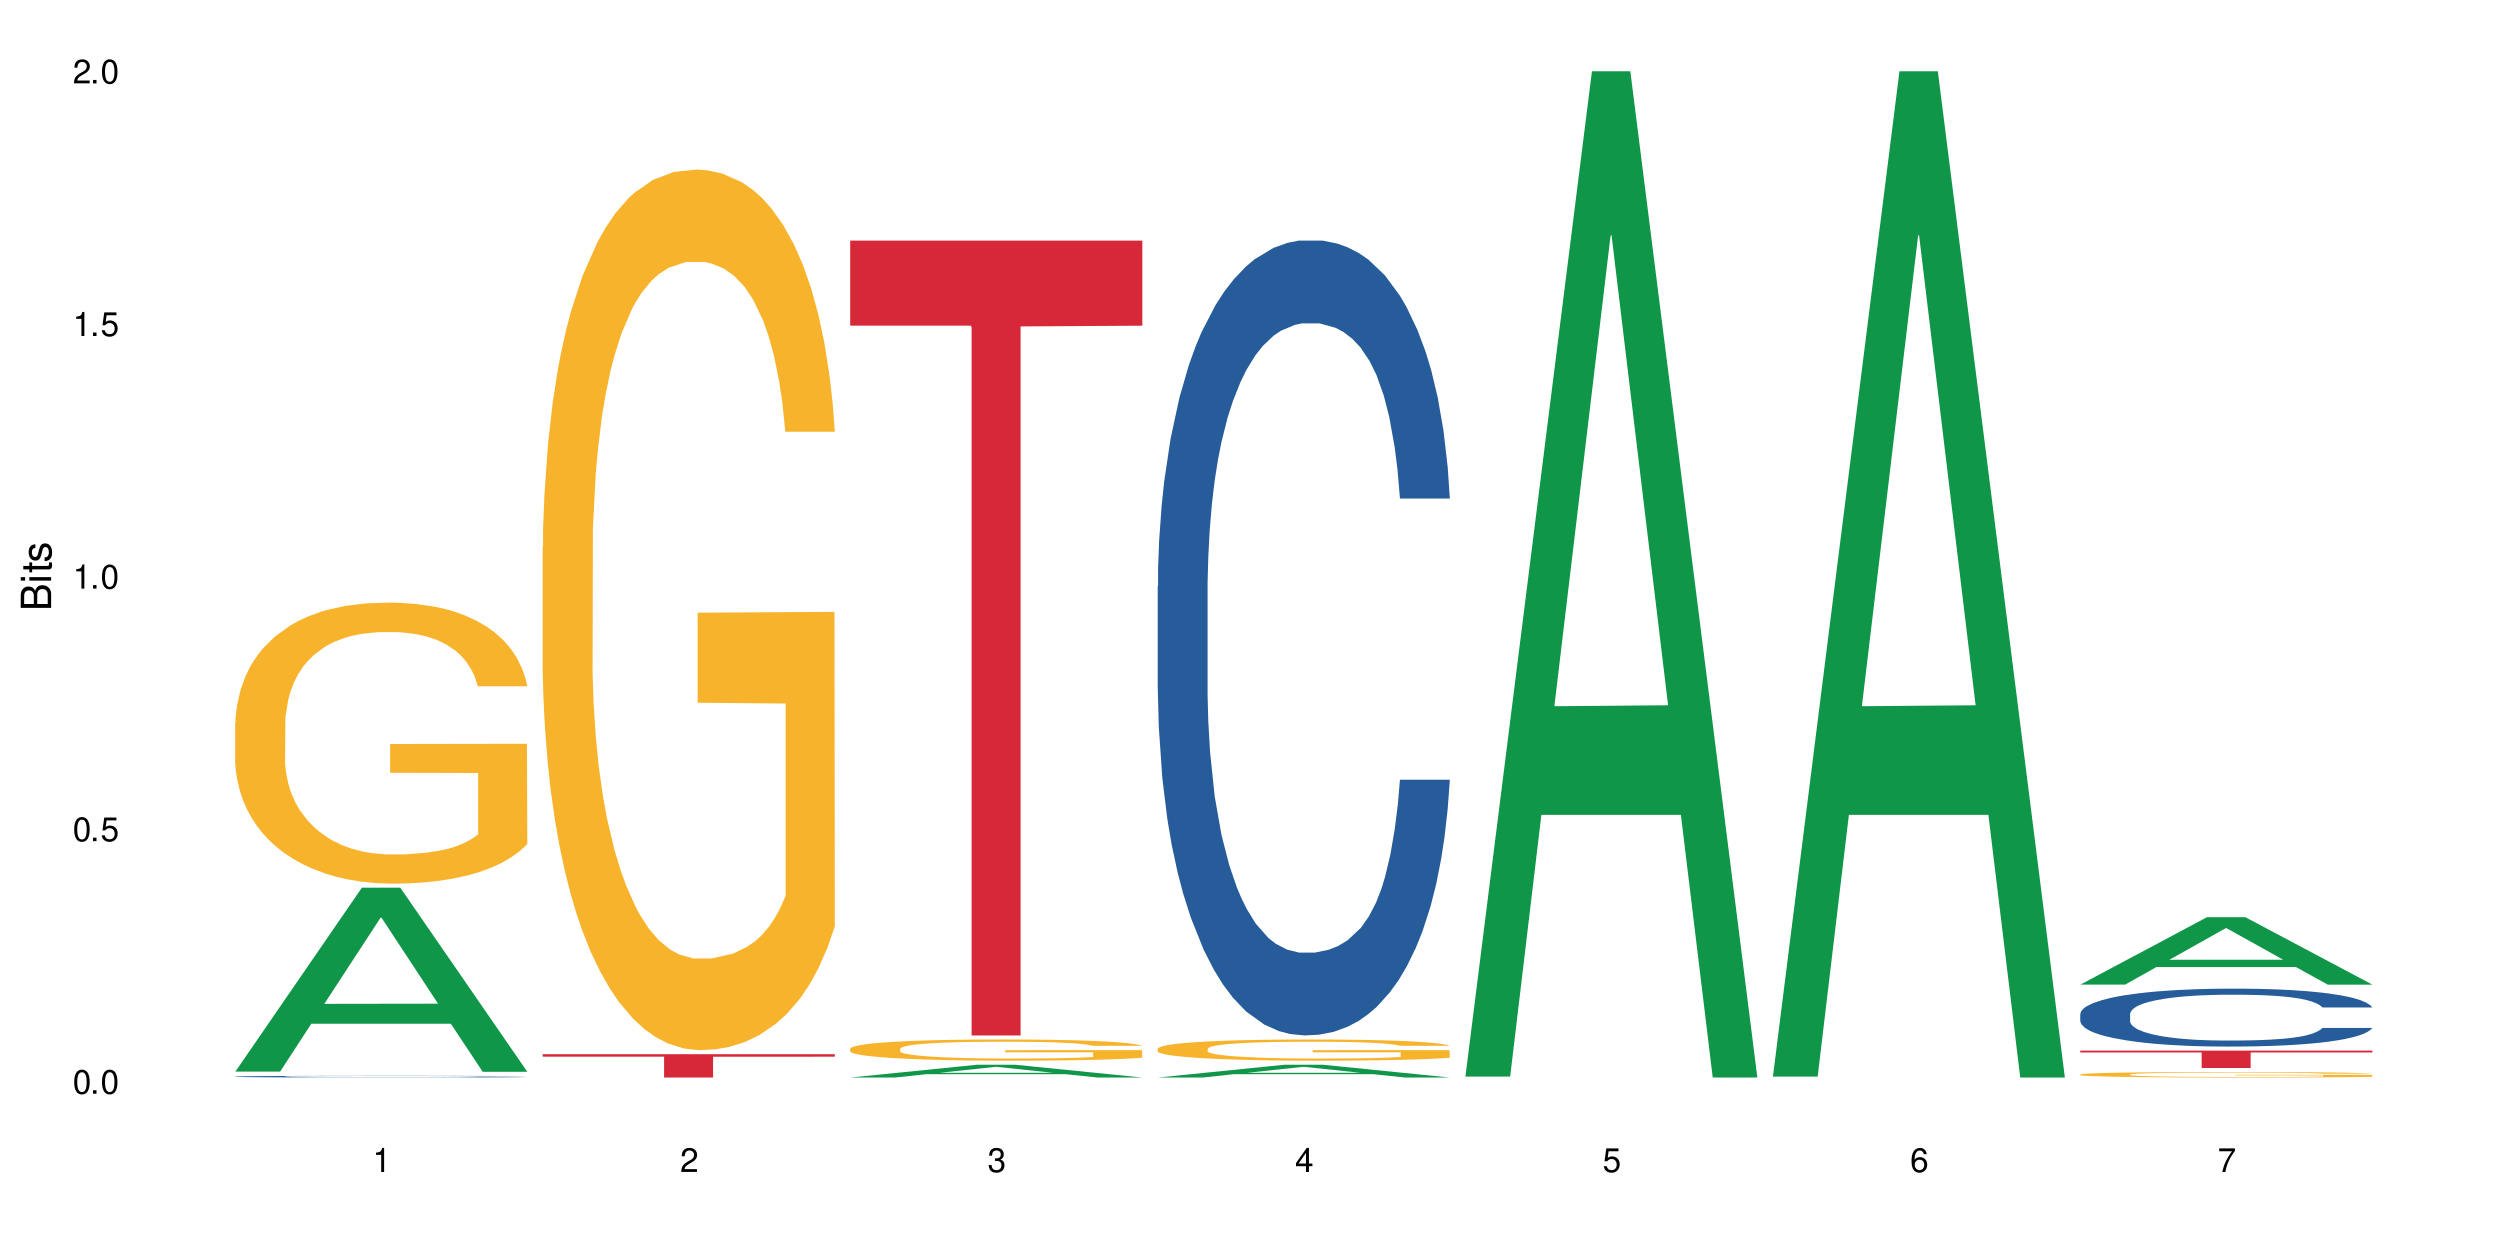 <?xml version="1.0" encoding="UTF-8"?>
<svg xmlns="http://www.w3.org/2000/svg" xmlns:xlink="http://www.w3.org/1999/xlink" width="720" height="360" viewBox="0 0 720 360">
<defs>
<g>
<g id="glyph-0-0">
</g>
<g id="glyph-0-1">
<path d="M 2.641 -6.938 C 2 -6.938 1.422 -6.656 1.078 -6.172 C 0.641 -5.562 0.406 -4.641 0.406 -3.359 C 0.406 -1.016 1.188 0.219 2.641 0.219 C 4.078 0.219 4.859 -1.016 4.859 -3.297 C 4.859 -4.641 4.656 -5.547 4.203 -6.172 C 3.844 -6.656 3.281 -6.938 2.641 -6.938 Z M 2.641 -6.188 C 3.547 -6.188 4 -5.25 4 -3.375 C 4 -1.406 3.562 -0.484 2.625 -0.484 C 1.734 -0.484 1.281 -1.438 1.281 -3.344 C 1.281 -5.25 1.734 -6.188 2.641 -6.188 Z M 2.641 -6.188 "/>
</g>
<g id="glyph-0-2">
<path d="M 1.828 -1 L 0.828 -1 L 0.828 0 L 1.828 0 Z M 1.828 -1 "/>
</g>
<g id="glyph-0-3">
<path d="M 4.562 -6.797 L 1.062 -6.797 L 0.547 -3.094 L 1.328 -3.094 C 1.719 -3.562 2.047 -3.734 2.578 -3.734 C 3.484 -3.734 4.062 -3.109 4.062 -2.094 C 4.062 -1.125 3.484 -0.531 2.578 -0.531 C 1.828 -0.531 1.375 -0.906 1.188 -1.672 L 0.328 -1.672 C 0.453 -1.109 0.547 -0.844 0.75 -0.594 C 1.125 -0.078 1.828 0.219 2.594 0.219 C 3.969 0.219 4.922 -0.781 4.922 -2.219 C 4.922 -3.562 4.031 -4.484 2.719 -4.484 C 2.25 -4.484 1.859 -4.359 1.469 -4.062 L 1.734 -5.969 L 4.562 -5.969 Z M 4.562 -6.797 "/>
</g>
<g id="glyph-0-4">
<path d="M 2.484 -4.938 L 2.484 0 L 3.328 0 L 3.328 -6.938 L 2.766 -6.938 C 2.469 -5.875 2.281 -5.734 0.984 -5.562 L 0.984 -4.938 Z M 2.484 -4.938 "/>
</g>
<g id="glyph-0-5">
<path d="M 4.859 -0.828 L 1.281 -0.828 C 1.359 -1.406 1.672 -1.781 2.5 -2.281 L 3.469 -2.828 C 4.406 -3.344 4.906 -4.062 4.906 -4.906 C 4.906 -5.484 4.672 -6.031 4.266 -6.406 C 3.859 -6.766 3.375 -6.938 2.719 -6.938 C 1.859 -6.938 1.219 -6.625 0.844 -6.031 C 0.609 -5.672 0.5 -5.234 0.484 -4.531 L 1.328 -4.531 C 1.359 -5.016 1.406 -5.281 1.531 -5.516 C 1.75 -5.938 2.188 -6.203 2.703 -6.203 C 3.469 -6.203 4.031 -5.641 4.031 -4.891 C 4.031 -4.344 3.719 -3.859 3.125 -3.516 L 2.234 -3 C 0.812 -2.172 0.406 -1.531 0.328 -0.016 L 4.859 -0.016 Z M 4.859 -0.828 "/>
</g>
<g id="glyph-0-6">
<path d="M 2.125 -3.188 L 2.578 -3.188 C 3.5 -3.188 3.984 -2.766 3.984 -1.922 C 3.984 -1.062 3.469 -0.531 2.594 -0.531 C 1.656 -0.531 1.203 -1 1.156 -2.016 L 0.312 -2.016 C 0.344 -1.453 0.438 -1.094 0.609 -0.781 C 0.953 -0.109 1.625 0.219 2.547 0.219 C 3.953 0.219 4.859 -0.625 4.859 -1.938 C 4.859 -2.828 4.516 -3.297 3.703 -3.594 C 4.344 -3.844 4.656 -4.328 4.656 -5.031 C 4.656 -6.219 3.875 -6.938 2.578 -6.938 C 1.203 -6.938 0.484 -6.172 0.453 -4.703 L 1.297 -4.703 C 1.312 -5.125 1.344 -5.359 1.453 -5.578 C 1.641 -5.969 2.062 -6.203 2.594 -6.203 C 3.344 -6.203 3.797 -5.75 3.797 -5 C 3.797 -4.516 3.609 -4.219 3.25 -4.047 C 3.016 -3.953 2.703 -3.922 2.125 -3.906 Z M 2.125 -3.188 "/>
</g>
<g id="glyph-0-7">
<path d="M 3.141 -1.672 L 3.141 0 L 3.984 0 L 3.984 -1.672 L 4.984 -1.672 L 4.984 -2.438 L 3.984 -2.438 L 3.984 -6.938 L 3.359 -6.938 L 0.266 -2.578 L 0.266 -1.672 Z M 3.141 -2.438 L 1 -2.438 L 3.141 -5.5 Z M 3.141 -2.438 "/>
</g>
<g id="glyph-0-8">
<path d="M 4.781 -5.125 C 4.609 -6.266 3.891 -6.938 2.844 -6.938 C 2.094 -6.938 1.422 -6.578 1.031 -5.953 C 0.594 -5.266 0.406 -4.422 0.406 -3.172 C 0.406 -2 0.578 -1.25 0.984 -0.641 C 1.359 -0.078 1.953 0.219 2.703 0.219 C 3.984 0.219 4.922 -0.75 4.922 -2.094 C 4.922 -3.375 4.062 -4.281 2.844 -4.281 C 2.172 -4.281 1.641 -4.031 1.281 -3.516 C 1.281 -5.234 1.828 -6.188 2.797 -6.188 C 3.391 -6.188 3.797 -5.797 3.938 -5.125 Z M 2.734 -3.531 C 3.547 -3.531 4.062 -2.953 4.062 -2.031 C 4.062 -1.156 3.484 -0.531 2.703 -0.531 C 1.922 -0.531 1.328 -1.188 1.328 -2.078 C 1.328 -2.938 1.906 -3.531 2.734 -3.531 Z M 2.734 -3.531 "/>
</g>
<g id="glyph-0-9">
<path d="M 4.984 -6.797 L 0.438 -6.797 L 0.438 -5.969 L 4.109 -5.969 C 2.5 -3.656 1.828 -2.234 1.328 0 L 2.219 0 C 2.594 -2.172 3.453 -4.047 4.984 -6.094 Z M 4.984 -6.797 "/>
</g>
<g id="glyph-1-0">
</g>
<g id="glyph-1-1">
<path d="M 0 -0.953 L 0 -4.891 C 0 -5.719 -0.234 -6.344 -0.734 -6.797 C -1.188 -7.234 -1.812 -7.469 -2.5 -7.469 C -3.547 -7.469 -4.188 -7 -4.625 -5.875 C -4.984 -6.688 -5.625 -7.094 -6.531 -7.094 C -7.172 -7.094 -7.734 -6.859 -8.141 -6.391 C -8.562 -5.922 -8.75 -5.344 -8.75 -4.5 L -8.75 -0.953 Z M -4.984 -2.062 L -7.766 -2.062 L -7.766 -4.219 C -7.766 -4.844 -7.688 -5.203 -7.453 -5.5 C -7.219 -5.812 -6.859 -5.969 -6.375 -5.969 C -5.891 -5.969 -5.531 -5.812 -5.297 -5.5 C -5.062 -5.203 -4.984 -4.844 -4.984 -4.219 Z M -0.984 -2.062 L -4 -2.062 L -4 -4.781 C -4 -5.766 -3.438 -6.359 -2.484 -6.359 C -1.547 -6.359 -0.984 -5.766 -0.984 -4.781 Z M -0.984 -2.062 "/>
</g>
<g id="glyph-1-2">
<path d="M -6.281 -1.797 L -6.281 -0.797 L 0 -0.797 L 0 -1.797 Z M -8.75 -1.797 L -8.75 -0.797 L -7.484 -0.797 L -7.484 -1.797 Z M -8.75 -1.797 "/>
</g>
<g id="glyph-1-3">
<path d="M -6.281 -3.047 L -6.281 -2.016 L -8.016 -2.016 L -8.016 -1.016 L -6.281 -1.016 L -6.281 -0.172 L -5.469 -0.172 L -5.469 -1.016 L -0.719 -1.016 C -0.078 -1.016 0.281 -1.453 0.281 -2.234 C 0.281 -2.5 0.25 -2.719 0.188 -3.047 L -0.641 -3.047 C -0.609 -2.906 -0.594 -2.766 -0.594 -2.562 C -0.594 -2.141 -0.719 -2.016 -1.156 -2.016 L -5.469 -2.016 L -5.469 -3.047 Z M -6.281 -3.047 "/>
</g>
<g id="glyph-1-4">
<path d="M -4.531 -5.25 C -5.766 -5.25 -6.469 -4.422 -6.469 -2.969 C -6.469 -1.516 -5.719 -0.562 -4.547 -0.562 C -3.562 -0.562 -3.094 -1.062 -2.734 -2.562 L -2.516 -3.484 C -2.344 -4.188 -2.094 -4.469 -1.641 -4.469 C -1.047 -4.469 -0.641 -3.875 -0.641 -3 C -0.641 -2.453 -0.797 -2 -1.062 -1.75 C -1.25 -1.594 -1.422 -1.531 -1.875 -1.469 L -1.875 -0.406 C -0.422 -0.453 0.281 -1.266 0.281 -2.922 C 0.281 -4.5 -0.5 -5.516 -1.719 -5.516 C -2.656 -5.516 -3.172 -4.984 -3.469 -3.734 L -3.703 -2.766 C -3.891 -1.953 -4.156 -1.609 -4.594 -1.609 C -5.188 -1.609 -5.547 -2.125 -5.547 -2.938 C -5.547 -3.75 -5.203 -4.172 -4.531 -4.203 Z M -4.531 -5.25 "/>
</g>
</g>
</defs>
<rect x="-72" y="-36" width="864" height="432" fill="rgb(100%, 100%, 100%)" fill-opacity="1"/>
<path fill-rule="nonzero" fill="rgb(6.275%, 58.824%, 28.235%)" fill-opacity="1" d="M 67.73 308.625 L 67.82 308.574 L 104.227 255.652 L 115.281 255.652 L 151.867 308.672 L 139.012 308.672 L 129.844 294.832 L 89.664 294.832 L 80.676 308.625 L 67.73 308.625 L 93.527 289.109 L 126.156 289.059 L 109.887 264.316 L 109.707 264.266 L 109.527 264.414 L 93.438 289.059 L 93.527 289.109 Z M 67.73 308.625 "/>
<path fill-rule="nonzero" fill="rgb(14.51%, 36.078%, 60%)" fill-opacity="1" d="M 67.73 310.055 L 67.832 310.051 L 67.832 310.043 L 68.141 310.023 L 68.859 310.004 L 69.578 309.988 L 71.426 309.961 L 73.988 309.934 L 76.656 309.914 L 78.605 309.902 L 80.352 309.895 L 84.352 309.879 L 86.918 309.871 L 89.688 309.863 L 93.074 309.855 L 95.535 309.848 L 101.078 309.844 L 105.18 309.84 L 108.363 309.836 L 115.238 309.836 L 119.34 309.84 L 122.316 309.84 L 125.598 309.844 L 128.371 309.848 L 133.191 309.859 L 137.5 309.871 L 139.449 309.879 L 142.527 309.895 L 144.891 309.906 L 146.531 309.918 L 148.379 309.934 L 150.02 309.957 L 151.25 309.98 L 151.867 310 L 137.5 310 L 136.785 309.98 L 135.961 309.965 L 132.883 309.934 L 130.73 309.922 L 128.781 309.914 L 126.113 309.902 L 123.754 309.898 L 121.289 309.895 L 118.93 309.891 L 107.234 309.891 L 103.23 309.895 L 101.078 309.898 L 98 309.902 L 95.844 309.91 L 93.281 309.918 L 91.535 309.926 L 89.379 309.938 L 87.84 309.949 L 86.098 309.961 L 85.07 309.973 L 84.148 309.988 L 83.328 310 L 82.711 310.02 L 82.301 310.035 L 82.094 310.051 L 82.094 310.121 L 82.301 310.137 L 82.812 310.156 L 84.148 310.184 L 86.098 310.207 L 88.355 310.227 L 90.508 310.238 L 91.742 310.246 L 93.383 310.254 L 95.945 310.262 L 99.641 310.273 L 101.797 310.277 L 105.078 310.277 L 108.465 310.281 L 112.98 310.281 L 116.98 310.277 L 119.648 310.277 L 122.418 310.273 L 126.215 310.266 L 128.574 310.258 L 130.629 310.25 L 132.168 310.242 L 133.191 310.234 L 134.73 310.219 L 135.961 310.203 L 136.887 310.188 L 137.5 310.172 L 151.867 310.172 L 151.25 310.191 L 150.328 310.207 L 149.402 310.223 L 147.969 310.238 L 146.324 310.25 L 143.965 310.27 L 142.016 310.277 L 139.449 310.289 L 137.09 310.297 L 134.527 310.305 L 130.73 310.316 L 128.266 310.32 L 125.598 310.324 L 122.418 310.328 L 118.418 310.332 L 105.797 310.332 L 102.617 310.328 L 98.41 310.324 L 93.176 310.316 L 89.379 310.309 L 86.406 310.301 L 83.84 310.293 L 80.969 310.277 L 77.273 310.258 L 75.016 310.242 L 73.477 310.23 L 71.734 310.215 L 70.5 310.199 L 69.066 310.172 L 68.039 310.141 L 67.73 310.117 Z M 67.73 310.055 "/>
<path fill-rule="nonzero" fill="rgb(96.863%, 70.196%, 16.863%)" fill-opacity="1" d="M 67.73 208.215 L 67.832 208.141 L 67.832 206.66 L 68.242 203.336 L 69.27 198.75 L 70.605 194.98 L 72.039 192.023 L 72.965 190.473 L 74.504 188.254 L 75.836 186.629 L 79.223 183.301 L 83.531 180.199 L 85.891 178.867 L 88.559 177.609 L 92.355 176.207 L 94.102 175.688 L 99.438 174.504 L 105.488 173.766 L 112.16 173.543 L 115.238 173.617 L 119.441 173.914 L 125.188 174.727 L 128.473 175.465 L 131.039 176.207 L 133.707 177.168 L 136.988 178.645 L 140.066 180.418 L 142.527 182.195 L 144.992 184.41 L 147.043 186.777 L 148.789 189.363 L 150.328 192.469 L 151.25 195.055 L 151.867 197.645 L 137.605 197.645 L 136.785 195.055 L 135.859 193.059 L 134.32 190.621 L 132.781 188.848 L 131.242 187.441 L 128.371 185.52 L 125.906 184.336 L 122.828 183.301 L 119.855 182.637 L 116.469 182.195 L 114.414 182.047 L 108.977 182.047 L 104.055 182.562 L 101.18 183.156 L 99.129 183.746 L 96.254 184.855 L 94.512 185.742 L 93.484 186.332 L 90.406 188.625 L 88.355 190.695 L 87.227 192.098 L 85.789 194.316 L 84.762 196.312 L 83.633 199.27 L 83.02 201.488 L 82.199 206.512 L 82.094 219.82 L 82.402 222.629 L 83.02 225.66 L 83.84 228.32 L 85.07 231.129 L 86.301 233.273 L 88.457 236.156 L 90.305 238.078 L 91.742 239.336 L 94.512 241.332 L 95.641 241.996 L 98.309 243.328 L 101.078 244.359 L 104.465 245.25 L 107.027 245.691 L 111.133 246.062 L 116.363 246.062 L 122.52 245.617 L 126.422 245.027 L 129.09 244.434 L 130.832 243.918 L 132.988 243.105 L 134.527 242.367 L 135.961 241.551 L 137.707 240.297 L 137.707 222.629 L 112.363 222.555 L 112.363 214.273 L 151.762 214.203 L 151.867 243.105 L 149.711 245.102 L 147.043 247.023 L 144.48 248.5 L 141.812 249.758 L 138.016 251.16 L 134.938 252.051 L 130.215 253.082 L 125.906 253.75 L 121.395 254.191 L 117.391 254.414 L 112.672 254.488 L 108.465 254.34 L 103.949 253.898 L 100.359 253.305 L 97.074 252.566 L 93.793 251.605 L 89.688 250.055 L 87.02 248.797 L 84.25 247.242 L 81.48 245.395 L 79.016 243.398 L 77.375 241.848 L 75.734 240.074 L 73.988 237.855 L 72.348 235.344 L 71.117 233.051 L 69.988 230.465 L 69.168 228.023 L 68.348 224.699 L 67.938 222.035 L 67.73 219.746 Z M 67.73 208.215 "/>
<path fill-rule="nonzero" fill="rgb(96.863%, 70.196%, 16.863%)" fill-opacity="1" d="M 156.293 157.457 L 156.398 157.223 L 156.398 152.59 L 156.809 142.168 L 157.832 127.809 L 159.168 115.996 L 160.605 106.73 L 161.527 101.867 L 163.066 94.922 L 164.398 89.824 L 167.785 79.402 L 172.094 69.676 L 174.457 65.504 L 177.121 61.566 L 180.918 57.168 L 182.664 55.547 L 188 51.84 L 194.051 49.523 L 200.723 48.828 L 203.801 49.062 L 208.008 49.988 L 213.754 52.535 L 217.035 54.852 L 219.602 57.168 L 222.27 60.18 L 225.551 64.809 L 228.629 70.367 L 231.094 75.93 L 233.555 82.875 L 235.605 90.289 L 237.352 98.395 L 238.891 108.121 L 239.812 116.227 L 240.43 124.336 L 226.168 124.336 L 225.348 116.227 L 224.422 109.977 L 222.883 102.332 L 221.344 96.773 L 219.805 92.371 L 216.934 86.352 L 214.473 82.645 L 211.395 79.402 L 208.418 77.316 L 205.031 75.93 L 202.98 75.465 L 197.543 75.465 L 192.617 77.086 L 189.742 78.938 L 187.691 80.793 L 184.816 84.266 L 183.074 87.047 L 182.047 88.898 L 178.969 96.078 L 176.918 102.562 L 175.789 106.965 L 174.352 113.914 L 173.328 120.164 L 172.199 129.43 L 171.582 136.379 L 170.762 152.129 L 170.66 193.82 L 170.965 202.621 L 171.582 212.117 L 172.402 220.453 L 173.633 229.254 L 174.867 235.973 L 177.02 245.004 L 178.867 251.027 L 180.305 254.965 L 183.074 261.219 L 184.203 263.301 L 186.871 267.473 L 189.641 270.715 L 193.027 273.492 L 195.59 274.883 L 199.695 276.039 L 204.93 276.039 L 211.086 274.652 L 214.984 272.797 L 217.652 270.945 L 219.395 269.324 L 221.551 266.777 L 223.09 264.461 L 224.527 261.914 L 226.27 257.977 L 226.27 202.621 L 200.926 202.387 L 200.926 176.449 L 240.328 176.215 L 240.43 266.777 L 238.273 273.031 L 235.605 279.051 L 233.043 283.684 L 230.375 287.621 L 226.578 292.023 L 223.5 294.801 L 218.781 298.043 L 214.473 300.129 L 209.957 301.52 L 205.953 302.215 L 201.234 302.445 L 197.027 301.98 L 192.512 300.59 L 188.922 298.738 L 185.641 296.422 L 182.355 293.41 L 178.25 288.547 L 175.582 284.609 L 172.812 279.746 L 170.043 273.957 L 167.582 267.703 L 165.938 262.84 L 164.297 257.281 L 162.555 250.332 L 160.91 242.457 L 159.68 235.277 L 158.551 227.172 L 157.73 219.527 L 156.91 209.105 L 156.5 200.766 L 156.293 193.586 Z M 156.293 157.457 "/>
<path fill-rule="nonzero" fill="rgb(83.922%, 15.686%, 22.353%)" fill-opacity="1" d="M 156.293 303.609 L 240.43 303.609 L 240.43 304.328 L 205.363 304.336 L 205.363 310.332 L 191.258 310.332 L 191.258 304.34 L 191.051 304.328 L 156.293 304.328 Z M 156.293 303.609 "/>
<path fill-rule="nonzero" fill="rgb(6.275%, 58.824%, 28.235%)" fill-opacity="1" d="M 244.859 310.328 L 244.949 310.324 L 281.352 306.648 L 292.41 306.648 L 328.992 310.332 L 316.141 310.332 L 306.969 309.371 L 266.789 309.371 L 257.801 310.328 L 244.859 310.328 L 270.656 308.973 L 303.285 308.969 L 287.016 307.25 L 286.836 307.246 L 286.656 307.258 L 270.566 308.969 L 270.656 308.973 Z M 244.859 310.328 "/>
<path fill-rule="nonzero" fill="rgb(96.863%, 70.196%, 16.863%)" fill-opacity="1" d="M 244.859 301.992 L 244.961 301.984 L 244.961 301.875 L 245.371 301.621 L 246.398 301.277 L 247.73 300.992 L 249.168 300.77 L 250.09 300.652 L 251.629 300.484 L 252.965 300.363 L 256.348 300.109 L 260.66 299.875 L 263.02 299.777 L 265.688 299.68 L 269.484 299.574 L 271.227 299.535 L 276.562 299.445 L 282.617 299.391 L 289.285 299.375 L 292.363 299.379 L 296.57 299.402 L 302.316 299.465 L 305.598 299.52 L 308.164 299.574 L 310.832 299.648 L 314.117 299.758 L 317.195 299.895 L 319.656 300.027 L 322.117 300.195 L 324.172 300.371 L 325.914 300.566 L 327.453 300.801 L 328.379 300.996 L 328.992 301.191 L 314.73 301.191 L 313.91 300.996 L 312.988 300.848 L 311.449 300.664 L 309.91 300.527 L 308.371 300.422 L 305.496 300.277 L 303.035 300.188 L 299.957 300.109 L 296.98 300.059 L 293.594 300.027 L 291.543 300.016 L 286.105 300.016 L 281.18 300.055 L 278.309 300.098 L 276.254 300.145 L 273.383 300.227 L 271.637 300.293 L 270.613 300.34 L 267.535 300.512 L 265.48 300.668 L 264.352 300.773 L 262.918 300.941 L 261.891 301.094 L 260.762 301.316 L 260.145 301.484 L 259.324 301.863 L 259.223 302.867 L 259.531 303.078 L 260.145 303.309 L 260.965 303.508 L 262.199 303.719 L 263.43 303.883 L 265.582 304.102 L 267.43 304.246 L 268.867 304.34 L 271.637 304.492 L 272.766 304.539 L 275.434 304.641 L 278.203 304.719 L 281.59 304.785 L 284.156 304.82 L 288.258 304.848 L 293.492 304.848 L 299.648 304.812 L 303.547 304.77 L 306.215 304.727 L 307.961 304.688 L 310.113 304.625 L 311.652 304.57 L 313.09 304.508 L 314.832 304.414 L 314.832 303.078 L 289.492 303.074 L 289.492 302.449 L 328.891 302.441 L 328.992 304.625 L 326.84 304.773 L 324.172 304.922 L 321.605 305.031 L 318.938 305.125 L 315.141 305.234 L 312.062 305.301 L 307.344 305.379 L 303.035 305.43 L 298.52 305.461 L 294.52 305.477 L 289.797 305.484 L 285.59 305.473 L 281.078 305.438 L 277.484 305.395 L 274.203 305.34 L 270.918 305.266 L 266.816 305.148 L 264.148 305.055 L 261.379 304.938 L 258.605 304.797 L 256.145 304.648 L 254.504 304.531 L 252.859 304.395 L 251.117 304.227 L 249.477 304.039 L 248.242 303.867 L 247.113 303.672 L 246.293 303.484 L 245.473 303.234 L 245.062 303.035 L 244.859 302.859 Z M 244.859 301.992 "/>
<path fill-rule="nonzero" fill="rgb(83.922%, 15.686%, 22.353%)" fill-opacity="1" d="M 244.859 69.293 L 328.992 69.293 L 328.992 93.797 L 293.93 94.012 L 293.93 298.211 L 279.82 298.211 L 279.82 94.227 L 279.617 93.797 L 244.859 93.797 Z M 244.859 69.293 "/>
<path fill-rule="nonzero" fill="rgb(6.275%, 58.824%, 28.235%)" fill-opacity="1" d="M 333.422 310.328 L 333.512 310.324 L 369.914 306.648 L 380.973 306.648 L 417.555 310.332 L 404.703 310.332 L 395.535 309.371 L 355.355 309.371 L 346.363 310.328 L 333.422 310.328 L 359.219 308.973 L 391.848 308.969 L 375.578 307.25 L 375.398 307.246 L 375.219 307.258 L 359.129 308.969 L 359.219 308.973 Z M 333.422 310.328 "/>
<path fill-rule="nonzero" fill="rgb(14.51%, 36.078%, 60%)" fill-opacity="1" d="M 333.422 168.895 L 333.523 168.688 L 333.523 163.664 L 333.832 155.711 L 334.551 145.668 L 335.27 138.762 L 337.113 126.418 L 339.68 114.492 L 342.348 105.285 L 344.297 99.844 L 346.043 95.66 L 350.043 87.918 L 352.609 83.941 L 355.379 80.383 L 358.766 76.828 L 361.227 74.734 L 366.766 71.387 L 370.871 69.922 L 374.051 69.293 L 380.926 69.293 L 385.031 70.129 L 388.008 71.176 L 391.289 72.852 L 394.059 74.734 L 398.883 79.336 L 403.191 85.195 L 405.141 88.543 L 408.219 95.031 L 410.578 101.309 L 412.223 106.75 L 414.066 114.492 L 415.711 123.906 L 416.941 134.578 L 417.555 143.578 L 403.191 143.578 L 402.473 135.207 L 401.652 128.719 L 400.113 120.141 L 398.574 114.074 L 396.422 108.004 L 394.469 104.027 L 391.805 100.055 L 389.441 97.543 L 386.98 95.66 L 384.621 94.402 L 380.105 93.148 L 374.875 93.148 L 372.922 93.566 L 368.922 95.238 L 366.766 96.703 L 363.688 99.633 L 361.535 102.355 L 358.969 106.539 L 357.227 110.098 L 355.07 115.539 L 353.531 120.352 L 351.789 127.254 L 350.762 132.484 L 349.836 138.344 L 349.016 145.25 L 348.402 152.574 L 347.992 160.316 L 347.785 167.848 L 347.785 200.281 L 347.992 207.816 L 348.504 216.605 L 349.836 229.367 L 351.789 240.457 L 354.043 249.246 L 356.199 255.523 L 357.43 258.453 L 359.07 261.801 L 361.637 265.984 L 365.332 270.172 L 367.484 271.844 L 370.77 273.52 L 374.156 274.355 L 378.668 274.355 L 382.672 273.52 L 385.34 272.473 L 388.109 270.797 L 391.906 267.242 L 394.266 263.895 L 396.316 259.918 L 397.855 255.941 L 398.883 252.594 L 400.422 246.109 L 401.652 238.992 L 402.578 231.668 L 403.191 224.555 L 417.555 224.555 L 416.941 232.926 L 416.016 241.086 L 415.094 247.152 L 413.656 254.477 L 412.016 260.965 L 409.656 268.289 L 407.707 273.102 L 405.141 278.332 L 402.781 282.309 L 400.215 285.863 L 396.422 290.051 L 393.957 292.141 L 391.289 294.023 L 388.109 295.699 L 384.109 297.164 L 379.797 298 L 375.797 298.211 L 371.488 297.793 L 368.305 296.953 L 364.102 295.07 L 358.867 291.305 L 355.07 287.328 L 352.094 283.355 L 349.531 279.168 L 346.656 273.52 L 342.965 264.312 L 340.707 257.199 L 339.168 251.34 L 337.422 243.18 L 336.191 235.855 L 334.754 224.137 L 333.73 209.281 L 333.422 197.77 Z M 333.422 168.895 "/>
<path fill-rule="nonzero" fill="rgb(96.863%, 70.196%, 16.863%)" fill-opacity="1" d="M 333.422 301.992 L 333.523 301.984 L 333.523 301.875 L 333.934 301.621 L 334.961 301.277 L 336.293 300.992 L 337.73 300.77 L 338.652 300.652 L 340.191 300.484 L 341.527 300.363 L 344.914 300.109 L 349.223 299.875 L 351.582 299.777 L 354.25 299.68 L 358.047 299.574 L 359.789 299.535 L 365.125 299.445 L 371.18 299.391 L 377.848 299.375 L 380.926 299.379 L 385.133 299.402 L 390.879 299.465 L 394.164 299.52 L 396.727 299.574 L 399.395 299.648 L 402.68 299.758 L 405.758 299.895 L 408.219 300.027 L 410.684 300.195 L 412.734 300.371 L 414.477 300.566 L 416.016 300.801 L 416.941 300.996 L 417.555 301.191 L 403.293 301.191 L 402.473 300.996 L 401.551 300.848 L 400.012 300.664 L 398.473 300.527 L 396.934 300.422 L 394.059 300.277 L 391.598 300.188 L 388.52 300.109 L 385.543 300.059 L 382.156 300.027 L 380.105 300.016 L 374.668 300.016 L 369.742 300.055 L 366.871 300.098 L 364.816 300.145 L 361.945 300.227 L 360.199 300.293 L 359.176 300.34 L 356.098 300.512 L 354.043 300.668 L 352.914 300.773 L 351.48 300.941 L 350.453 301.094 L 349.324 301.316 L 348.711 301.484 L 347.887 301.863 L 347.785 302.867 L 348.094 303.078 L 348.711 303.309 L 349.531 303.508 L 350.762 303.719 L 351.992 303.883 L 354.148 304.102 L 355.992 304.246 L 357.43 304.34 L 360.199 304.492 L 361.328 304.539 L 363.996 304.641 L 366.766 304.719 L 370.152 304.785 L 372.719 304.82 L 376.824 304.848 L 382.055 304.848 L 388.211 304.812 L 392.109 304.77 L 394.777 304.727 L 396.523 304.688 L 398.676 304.625 L 400.215 304.57 L 401.652 304.508 L 403.398 304.414 L 403.398 303.078 L 378.055 303.074 L 378.055 302.449 L 417.453 302.441 L 417.555 304.625 L 415.402 304.773 L 412.734 304.922 L 410.168 305.031 L 407.5 305.125 L 403.703 305.234 L 400.625 305.301 L 395.906 305.379 L 391.598 305.43 L 387.082 305.461 L 383.082 305.477 L 378.363 305.484 L 374.156 305.473 L 369.641 305.438 L 366.051 305.395 L 362.766 305.34 L 359.484 305.266 L 355.379 305.148 L 352.711 305.055 L 349.941 304.938 L 347.172 304.797 L 344.707 304.648 L 343.066 304.531 L 341.426 304.395 L 339.68 304.227 L 338.039 304.039 L 336.809 303.867 L 335.68 303.672 L 334.859 303.484 L 334.035 303.234 L 333.625 303.035 L 333.422 302.859 Z M 333.422 301.992 "/>
<path fill-rule="nonzero" fill="rgb(6.275%, 58.824%, 28.235%)" fill-opacity="1" d="M 421.984 310.059 L 422.074 309.789 L 458.48 20.527 L 469.535 20.527 L 506.121 310.332 L 493.266 310.332 L 484.098 234.684 L 443.918 234.684 L 434.93 310.059 L 421.984 310.059 L 447.781 203.391 L 480.41 203.117 L 464.141 67.875 L 463.961 67.602 L 463.781 68.418 L 447.691 203.117 L 447.781 203.391 Z M 421.984 310.059 "/>
<path fill-rule="nonzero" fill="rgb(6.275%, 58.824%, 28.235%)" fill-opacity="1" d="M 510.547 310.059 L 510.637 309.789 L 547.043 20.527 L 558.098 20.527 L 594.684 310.332 L 581.828 310.332 L 572.66 234.684 L 532.48 234.684 L 523.492 310.059 L 510.547 310.059 L 536.348 203.391 L 568.977 203.117 L 552.707 67.875 L 552.527 67.602 L 552.348 68.418 L 536.258 203.117 L 536.348 203.391 Z M 510.547 310.059 "/>
<path fill-rule="nonzero" fill="rgb(6.275%, 58.824%, 28.235%)" fill-opacity="1" d="M 599.113 283.562 L 599.203 283.543 L 635.605 264.156 L 646.664 264.156 L 683.246 283.578 L 670.395 283.578 L 661.223 278.508 L 621.043 278.508 L 612.055 283.562 L 599.113 283.562 L 624.91 276.414 L 657.539 276.395 L 641.27 267.332 L 641.09 267.312 L 640.91 267.367 L 624.82 276.395 L 624.91 276.414 Z M 599.113 283.562 "/>
<path fill-rule="nonzero" fill="rgb(14.51%, 36.078%, 60%)" fill-opacity="1" d="M 599.113 291.996 L 599.215 291.98 L 599.215 291.617 L 599.523 291.035 L 600.238 290.305 L 600.957 289.801 L 602.805 288.902 L 605.371 288.035 L 608.039 287.363 L 609.988 286.969 L 611.73 286.664 L 615.734 286.102 L 618.297 285.809 L 621.07 285.551 L 624.453 285.293 L 626.918 285.141 L 632.457 284.895 L 636.562 284.789 L 639.742 284.742 L 646.617 284.742 L 650.723 284.805 L 653.695 284.879 L 656.98 285.004 L 659.75 285.141 L 664.574 285.477 L 668.883 285.902 L 670.832 286.145 L 673.91 286.617 L 676.27 287.074 L 677.91 287.473 L 679.758 288.035 L 681.398 288.723 L 682.633 289.496 L 683.246 290.152 L 668.883 290.152 L 668.164 289.543 L 667.344 289.07 L 665.805 288.445 L 664.266 288.004 L 662.109 287.562 L 660.16 287.273 L 657.492 286.984 L 655.133 286.801 L 652.672 286.664 L 650.312 286.57 L 645.797 286.48 L 640.562 286.48 L 638.613 286.512 L 634.613 286.633 L 632.457 286.738 L 629.379 286.953 L 627.227 287.152 L 624.66 287.457 L 622.914 287.715 L 620.762 288.109 L 619.223 288.461 L 617.477 288.965 L 616.453 289.344 L 615.527 289.773 L 614.707 290.273 L 614.09 290.809 L 613.68 291.371 L 613.477 291.922 L 613.477 294.281 L 613.68 294.832 L 614.195 295.473 L 615.527 296.402 L 617.477 297.207 L 619.734 297.848 L 621.891 298.305 L 623.121 298.52 L 624.762 298.762 L 627.328 299.066 L 631.02 299.371 L 633.176 299.496 L 636.461 299.617 L 639.844 299.676 L 644.359 299.676 L 648.359 299.617 L 651.027 299.539 L 653.801 299.418 L 657.594 299.16 L 659.957 298.914 L 662.008 298.625 L 663.547 298.336 L 664.574 298.094 L 666.113 297.621 L 667.344 297.102 L 668.266 296.57 L 668.883 296.051 L 683.246 296.051 L 682.633 296.66 L 681.707 297.254 L 680.785 297.695 L 679.348 298.23 L 677.707 298.703 L 675.348 299.234 L 673.398 299.586 L 670.832 299.969 L 668.473 300.258 L 665.906 300.516 L 662.109 300.82 L 659.648 300.973 L 656.98 301.109 L 653.801 301.23 L 649.797 301.34 L 645.488 301.398 L 641.488 301.414 L 637.176 301.383 L 633.996 301.324 L 629.789 301.188 L 624.559 300.91 L 620.762 300.621 L 617.785 300.332 L 615.219 300.027 L 612.348 299.617 L 608.652 298.945 L 606.395 298.43 L 604.855 298 L 603.113 297.406 L 601.883 296.875 L 600.445 296.02 L 599.418 294.938 L 599.113 294.102 Z M 599.113 291.996 "/>
<path fill-rule="nonzero" fill="rgb(96.863%, 70.196%, 16.863%)" fill-opacity="1" d="M 599.113 309.426 L 599.215 309.422 L 599.215 309.395 L 599.625 309.328 L 600.652 309.238 L 601.984 309.164 L 603.422 309.109 L 604.344 309.078 L 605.883 309.035 L 607.219 309 L 610.602 308.938 L 614.914 308.875 L 617.273 308.848 L 619.941 308.824 L 623.738 308.797 L 625.48 308.789 L 630.816 308.766 L 636.871 308.75 L 643.539 308.746 L 646.617 308.746 L 650.824 308.754 L 656.57 308.77 L 659.852 308.781 L 662.418 308.797 L 665.086 308.816 L 668.367 308.844 L 671.445 308.879 L 673.91 308.914 L 676.371 308.957 L 678.426 309.004 L 680.168 309.055 L 681.707 309.117 L 682.633 309.168 L 683.246 309.219 L 668.984 309.219 L 668.164 309.168 L 667.242 309.129 L 665.703 309.078 L 664.164 309.047 L 662.625 309.02 L 659.75 308.98 L 657.289 308.957 L 654.211 308.938 L 651.234 308.922 L 647.848 308.914 L 645.797 308.91 L 640.359 308.91 L 635.434 308.922 L 632.559 308.934 L 630.508 308.945 L 627.637 308.969 L 625.891 308.984 L 624.863 308.996 L 621.785 309.039 L 619.734 309.082 L 618.605 309.109 L 617.168 309.152 L 616.145 309.191 L 615.016 309.25 L 614.398 309.293 L 613.578 309.391 L 613.477 309.652 L 613.785 309.707 L 614.398 309.766 L 615.219 309.82 L 616.453 309.875 L 617.684 309.918 L 619.836 309.973 L 621.684 310.012 L 623.121 310.035 L 625.891 310.074 L 627.02 310.086 L 629.688 310.113 L 632.457 310.133 L 635.844 310.152 L 638.41 310.16 L 642.512 310.168 L 647.746 310.168 L 653.902 310.16 L 657.801 310.148 L 660.469 310.137 L 662.211 310.125 L 664.367 310.109 L 665.906 310.094 L 667.344 310.078 L 669.086 310.055 L 669.086 309.707 L 643.742 309.707 L 643.742 309.543 L 683.145 309.543 L 683.246 310.109 L 681.094 310.148 L 678.426 310.188 L 675.859 310.215 L 673.191 310.238 L 669.395 310.266 L 666.316 310.285 L 661.598 310.305 L 657.289 310.316 L 652.773 310.328 L 648.773 310.332 L 644.051 310.332 L 639.844 310.328 L 635.332 310.32 L 631.738 310.309 L 628.457 310.293 L 625.172 310.277 L 621.07 310.246 L 618.402 310.223 L 615.629 310.191 L 612.859 310.152 L 610.398 310.113 L 608.758 310.086 L 607.113 310.051 L 605.371 310.008 L 603.73 309.957 L 602.496 309.91 L 601.367 309.859 L 600.547 309.812 L 599.727 309.75 L 599.316 309.695 L 599.113 309.652 Z M 599.113 309.426 "/>
<path fill-rule="nonzero" fill="rgb(83.922%, 15.686%, 22.353%)" fill-opacity="1" d="M 599.113 302.578 L 683.246 302.578 L 683.246 303.113 L 648.184 303.117 L 648.184 307.582 L 634.074 307.582 L 634.074 303.125 L 633.871 303.113 L 599.113 303.113 Z M 599.113 302.578 "/>
<g fill="rgb(0%, 0%, 0%)" fill-opacity="1">
<use xlink:href="#glyph-0-1" x="20.965" y="314.993"/>
<use xlink:href="#glyph-0-2" x="25.965" y="314.993"/>
<use xlink:href="#glyph-0-1" x="28.965" y="314.993"/>
</g>
<g fill="rgb(0%, 0%, 0%)" fill-opacity="1">
<use xlink:href="#glyph-0-1" x="20.965" y="242.251"/>
<use xlink:href="#glyph-0-2" x="25.965" y="242.251"/>
<use xlink:href="#glyph-0-3" x="28.965" y="242.251"/>
</g>
<g fill="rgb(0%, 0%, 0%)" fill-opacity="1">
<use xlink:href="#glyph-0-4" x="20.965" y="169.509"/>
<use xlink:href="#glyph-0-2" x="25.965" y="169.509"/>
<use xlink:href="#glyph-0-1" x="28.965" y="169.509"/>
</g>
<g fill="rgb(0%, 0%, 0%)" fill-opacity="1">
<use xlink:href="#glyph-0-4" x="20.965" y="96.767"/>
<use xlink:href="#glyph-0-2" x="25.965" y="96.767"/>
<use xlink:href="#glyph-0-3" x="28.965" y="96.767"/>
</g>
<g fill="rgb(0%, 0%, 0%)" fill-opacity="1">
<use xlink:href="#glyph-0-5" x="20.965" y="24.024"/>
<use xlink:href="#glyph-0-2" x="25.965" y="24.024"/>
<use xlink:href="#glyph-0-1" x="28.965" y="24.024"/>
</g>
<g fill="rgb(0%, 0%, 0%)" fill-opacity="1">
<use xlink:href="#glyph-0-4" x="107.297" y="337.532"/>
</g>
<g fill="rgb(0%, 0%, 0%)" fill-opacity="1">
<use xlink:href="#glyph-0-5" x="195.863" y="337.532"/>
</g>
<g fill="rgb(0%, 0%, 0%)" fill-opacity="1">
<use xlink:href="#glyph-0-6" x="284.426" y="337.532"/>
</g>
<g fill="rgb(0%, 0%, 0%)" fill-opacity="1">
<use xlink:href="#glyph-0-7" x="372.988" y="337.532"/>
</g>
<g fill="rgb(0%, 0%, 0%)" fill-opacity="1">
<use xlink:href="#glyph-0-3" x="461.551" y="337.532"/>
</g>
<g fill="rgb(0%, 0%, 0%)" fill-opacity="1">
<use xlink:href="#glyph-0-8" x="550.117" y="337.532"/>
</g>
<g fill="rgb(0%, 0%, 0%)" fill-opacity="1">
<use xlink:href="#glyph-0-9" x="638.68" y="337.532"/>
</g>
<g fill="rgb(0%, 0%, 0%)" fill-opacity="1">
<use xlink:href="#glyph-1-1" x="14.725" y="176.012"/>
<use xlink:href="#glyph-1-2" x="14.725" y="168.012"/>
<use xlink:href="#glyph-1-3" x="14.725" y="165.012"/>
<use xlink:href="#glyph-1-4" x="14.725" y="162.012"/>
</g>
</svg>
